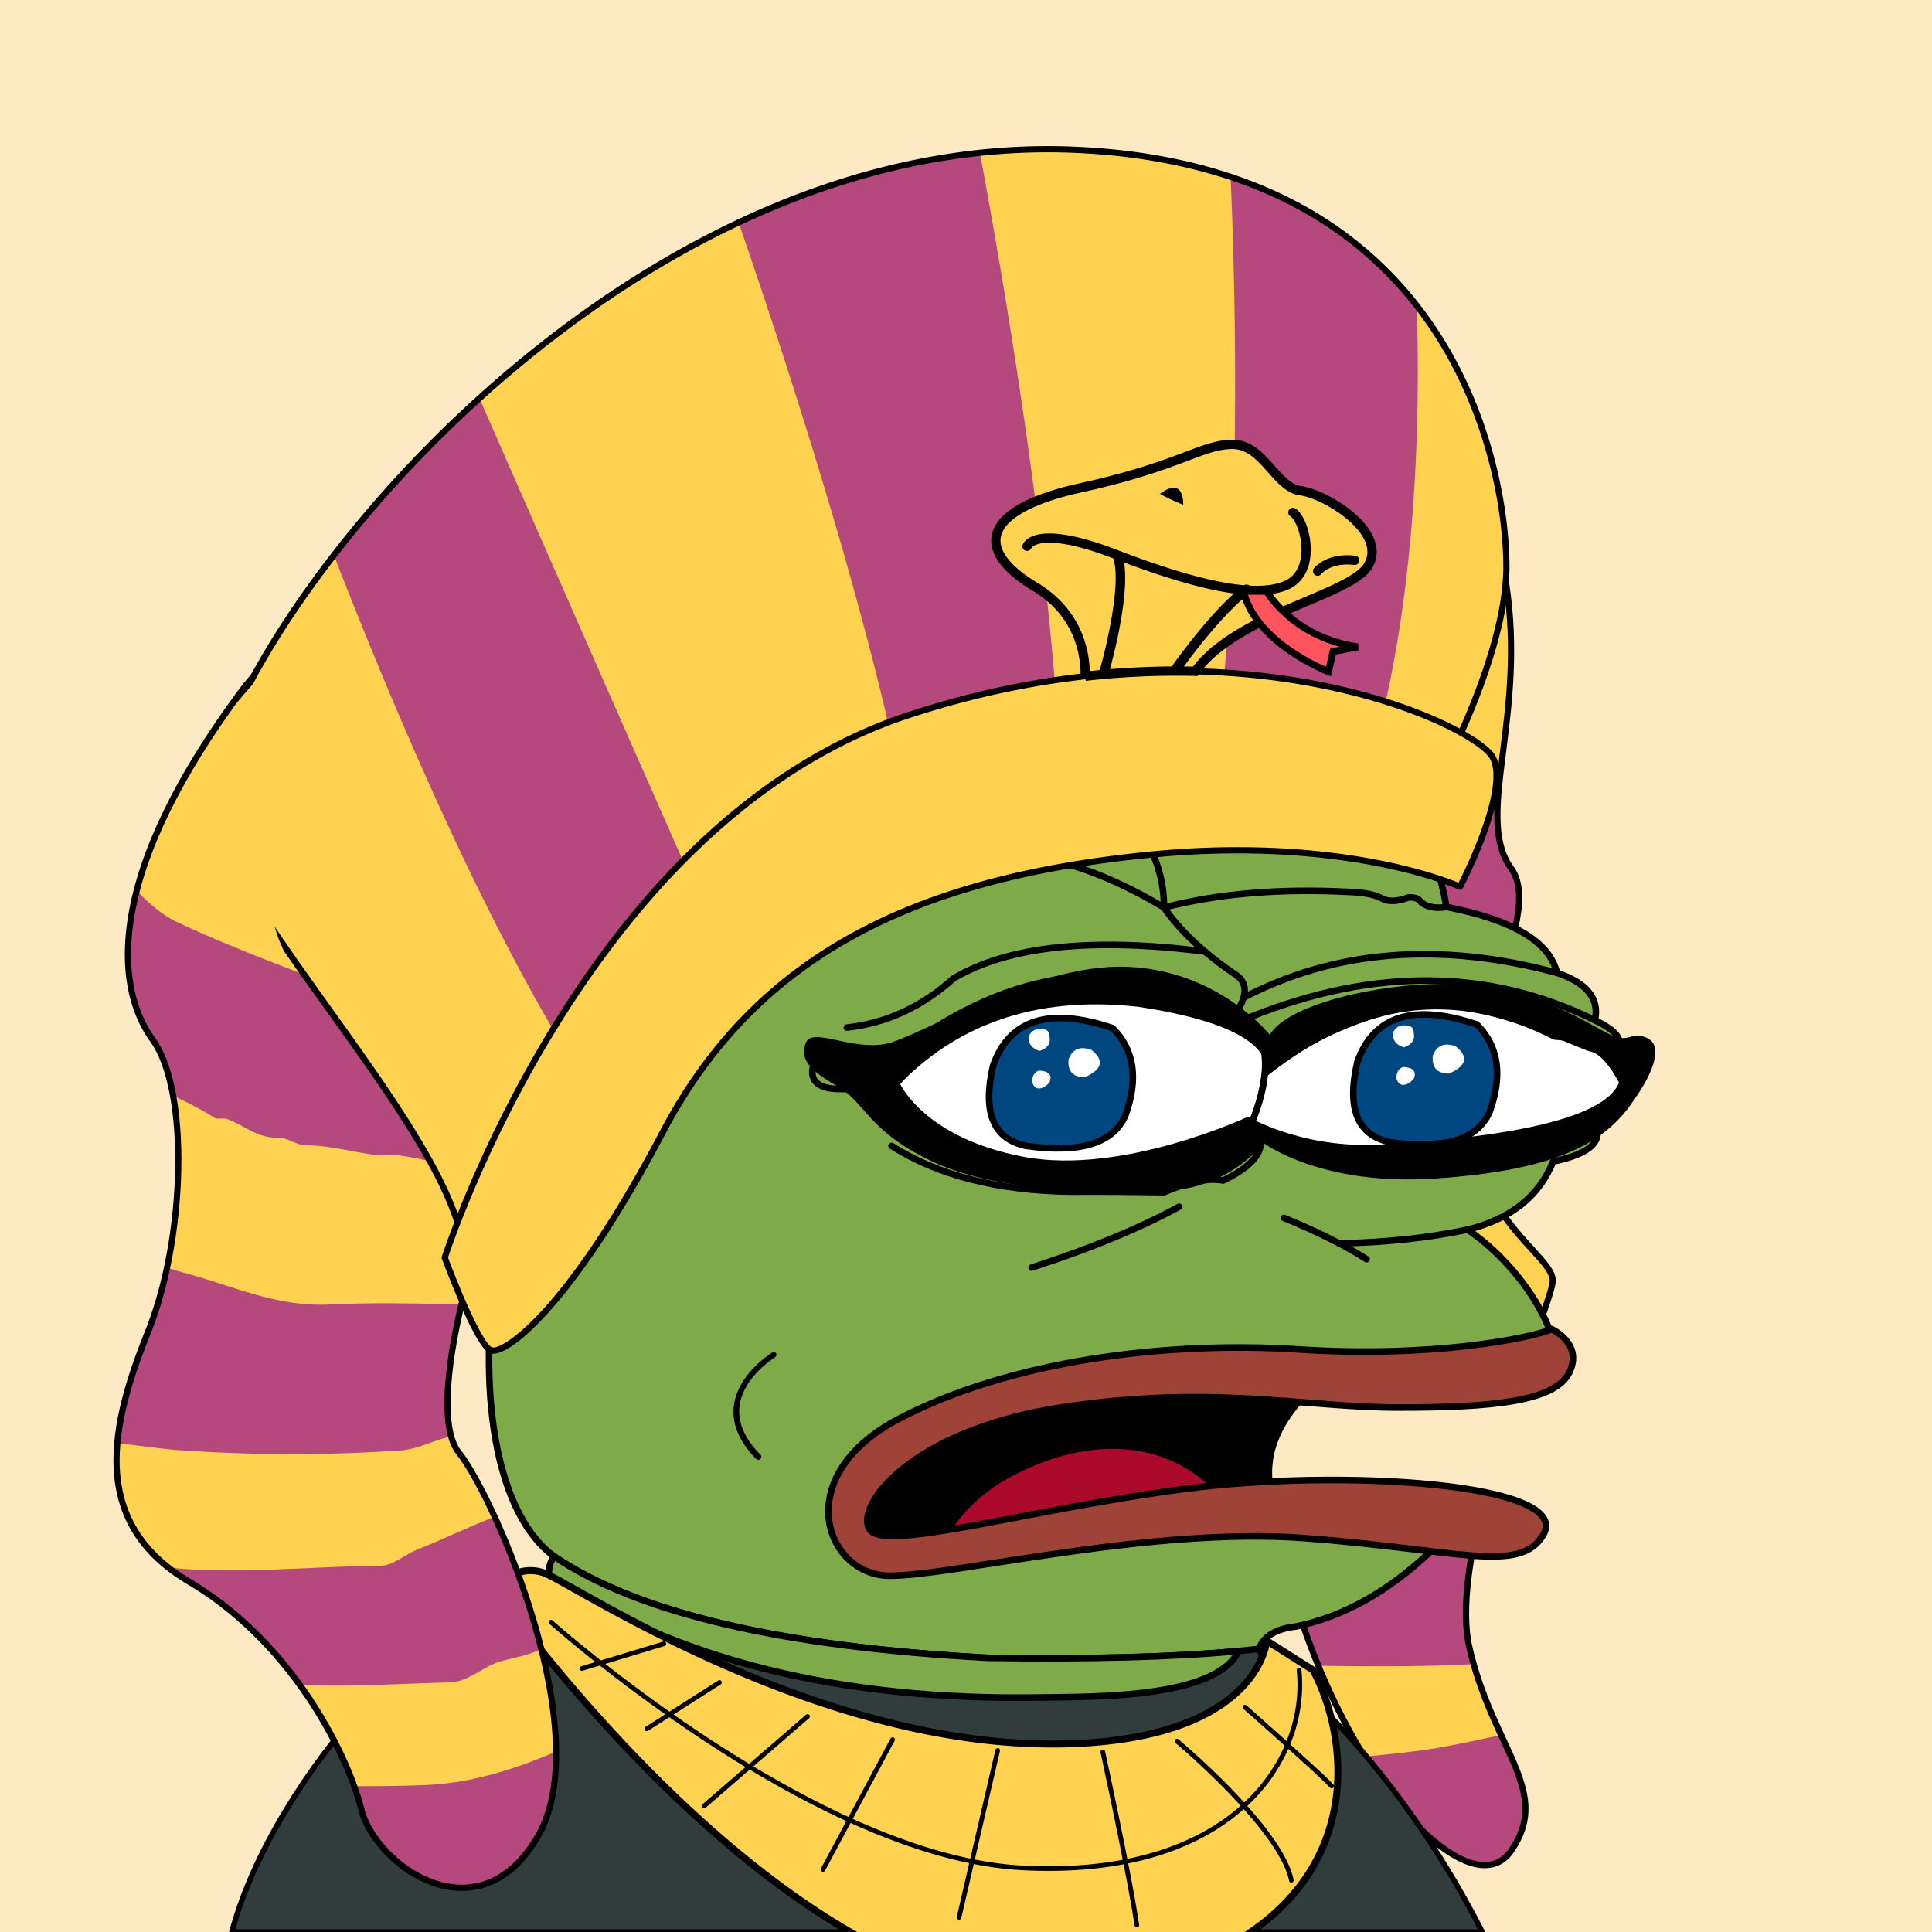 <svg xmlns="http://www.w3.org/2000/svg" xmlns:xlink="http://www.w3.org/1999/xlink" viewBox="0 0 2500 2500"><g><path style="fill-rule:evenodd;clip-rule:evenodd;fill:#fde9c3;" d="M0 0h25e2v25e2H0z"/><path d="M1949.22 757.52c25.87 172.45-42 299.94 6 365.93s-84 240-54 353.93 108 150 108 180-138 341.93-108 473.91 108 186 54 263.95-228-102-293.94-377.92-24-743.85 30-917.82S1913.23 517.56 1949.22 757.52z" style="fill:#ffd251;isolation: isolate"/><path d="M1765.54 2273.07c72.69 117.11 155.39 171.65 189.68 122.12 35.19-50.83 14.31-91.48-12.81-150.17-27.77 6.22-54.78 11.9-83.41 17C1827.26 2267.34 1796.22 2270.09 1765.54 2273.07z" style="fill:#b5487d;isolation: isolate"/><path d="M1715 1984.06c-20.71-1-41.42-3.38-62.12-5.93q3.87 20.13 8.4 39.14a933.4 933.4.0 0 0 44.64 138.33c63 .63 126.05 1.26 189.08-1.54 4-.22 7.88-.62 11.77-1.16-2-7-3.84-14.18-5.53-21.65-8.38-36.88-3.64-87.82 7.53-142.72C1844.18 1988.86 1779.59 1988.22 1715 1984.06z" style="fill:#b5487d;isolation: isolate"/><path d="M1955.22 1123.44c-17.67-24.3-19.63-56.94-16.35-97.08q-9.91.0-19.87-.3-100.62-4.75-201.23-4.94c-10.42 28.8-19.43 55.57-26.5 78.33-9 29.08-17.71 66.38-25.62 109.61 46.39 3 93.17 2.6 139.34 7q74.88 6.35 149.77 7C1966.94 1181.63 1971.73 1146.15 1955.22 1123.44z" style="fill:#b5487d;isolation: isolate"/><path d="M1789.73 836.63c-44.46 93.12-82.88 199.14-102.28 261.64-28.34 91.33-51.4 252.89-60.16 421.64-10.25 197.3.44 374.26 30.1 498.29 24.36 101.87 66.1 200.17 117.53 276.79 46.17 68.79 96.81 114.18 135.45 121.43 20.28 3.8 36.92-2.75 48.14-19 35.3-51 16.41-91.78-9.73-148.22-15.3-33-32.63-70.44-43.64-118.89-21.61-95.1 46.81-289.83 83.56-394.44 16.11-45.85 24.51-70.16 24.51-78.58.0-12.89-11.61-25.6-27.68-43.18-24.7-27-62-67.87-80.43-137.8-14.63-55.58 10.88-128 33.38-191.85 23.3-66.13 45.3-128.59 20-163.41-24.07-33.09-17.67-83.81-9.58-148 7.47-59.25 16.77-133 4.3-216.15-7.54-50.27-21.17-75.47-41.66-77C1881.45 677.6 1840.48 730.34 1789.73 836.63zm122.11 1571.93c-36.58-6.86-85.29-51-130.28-118-50.91-75.85-92.25-173.23-116.39-274.19-29.49-123.3-40.1-299.46-29.89-496 8.6-165.59 32.08-330.32 59.81-419.69 19.32-62.24 57.58-167.83 101.86-260.56 47.79-100.11 88.26-154.16 114-152.21 15.77 1.2 27.65 25.49 34.36 70.24 12.31 82.06 3.09 155.2-4.32 214-8.32 66-14.89 118.06 11 153.72 22.85 31.42 1.53 92-21.05 156-22.88 65-48.82 138.59-33.57 196.54 18.9 71.84 57 113.56 82.26 141.16 14.85 16.25 25.59 28 25.59 37.78.0 7.44-10.62 37.66-24.06 75.92-19.21 54.67-45.51 129.53-64.45 203.27-22.78 88.73-29.12 152.71-19.37 195.6 11.2 49.27 28.72 87.1 44.19 120.48 26 56 43.11 93.07 10.41 140.3C1942.51 2406.51 1929 2411.78 1911.84 2408.56z"/><path style="fill-rule:evenodd;clip-rule:evenodd;fill:#313d3d;stroke:#000;stroke-linecap:round;stroke-linejoin:round;stroke-width:7px" d="M1634.754 2148.807c1.927 5.057.0.0-5.78-15.17l-26.192 2.763.003.001c-29.47 61.966-189.929 58.995-254.948 60.108-259.599 4.447-472.17-48.054-637.709-157.502C580.824 2055.622 354.002 2296.891 3e2 25e2h1618C1826.858 2320.131 1699.317 2185.588 1634.754 2148.807z"/><path style="fill-rule:evenodd;clip-rule:evenodd;fill:#7faa49;stroke:#000000;stroke-width:8.504;stroke-linecap:round;stroke-linejoin:round;stroke-miterlimit:2.613;" d="M867.603 1293.527c135.408-338.495 331.41-420.844 588.004-247.048 241.577-117.709 380.271-75.33 416.082 127.137 85.736 16.593 133.412 45.005 143.028 85.238 38.849 13.16 55.222 33.628 49.121 61.401 34.595 16.186 41.096 32.078 19.504 47.676 27.655 37.786 20.431 64.754-21.671 80.905 15.662 25.919-1.675 43.978-52.01 54.177-17.8 44.837-54.641 74.213-110.522 88.128 78.07 53.384 133.361 153.359 109.076 195.761-96.726 186.205-207.247 292.151-331.565 317.84-25.241 2.762-41.134 12.394-47.676 28.895-84.606 9.871-201.87 13.723-351.791 11.557-265.722-14.316-452.573-58.139-560.555-131.47C551.93 1890.923 644.393 1306.53 867.603 1293.527z"/><path style="fill-rule:evenodd;clip-rule:evenodd;fill:#7faa49;stroke:#000000;stroke-width:8.504;stroke-linecap:round;stroke-linejoin:round;stroke-miterlimit:2.613;" d="M1602.782 2136.4l.003.001c-29.47 61.966-189.929 58.995-254.948 60.108-259.599 4.447-472.17-48.054-637.709-157.502-.339-9.494 1.828-17.921 6.501-25.282 107.982 73.33 294.833 117.153 560.555 131.47C1412.208 2147.146 1520.737 2144.214 1602.782 2136.4z"/><path style="fill-rule:evenodd;clip-rule:evenodd;fill:none;stroke:#000000;stroke-width:8.504;stroke-linecap:round;stroke-linejoin:round;stroke-miterlimit:2.613;" d="M867.603 1293.527c-6.666 40.876-12.204 79.643-16.615 116.301"/><path style="fill-rule:evenodd;clip-rule:evenodd;fill:none;stroke:#000000;stroke-width:8.504;stroke-linecap:round;stroke-linejoin:round;stroke-miterlimit:2.613;" d="M1525.676 1561.525c-51.268 27.946-114.836 54.192-190.704 78.737"/><path style="fill-rule:evenodd;clip-rule:evenodd;fill:none;stroke:#000000;stroke-width:8.504;stroke-linecap:round;stroke-linejoin:round;stroke-miterlimit:2.613;" d="M1661.48 1575.972c43.172 17.706 78.809 35.524 106.91 53.455"/><path style="fill-rule:evenodd;clip-rule:evenodd;fill:none;stroke:#000000;stroke-width:8.504;stroke-linecap:round;stroke-linejoin:round;stroke-miterlimit:2.613;" d="M1899.139 1591.141c-51.724 10.804-107.176 16.714-166.355 17.731"/><path style="fill-rule:evenodd;clip-rule:evenodd;fill:none;stroke:#000000;stroke-width:8.504;stroke-linecap:round;stroke-linejoin:round;stroke-miterlimit:2.613;" d="M1153.659 1482.787c60.118 38.148 137.411 57.893 231.879 59.234 39.01-.234 79.221.007 120.635.722 32.19-13.808 57.713-18.865 76.571-15.17 48.169-23.217 60.691-48.499 37.562-75.848"/><path style="fill-rule:evenodd;clip-rule:evenodd;fill:none;stroke:#000000;stroke-width:8.504;stroke-linecap:round;stroke-linejoin:round;stroke-miterlimit:2.613;" d="M1455.607 1046.479c34.191 41.927 51.047 84.546 50.566 127.858-162.616-97.202-306.126-95.756-430.529 4.334"/><path style="fill-rule:evenodd;clip-rule:evenodd;fill:none;stroke:#000000;stroke-width:8.504;stroke-linecap:round;stroke-linejoin:round;stroke-miterlimit:2.613;" d="M1871.688 1173.615c-13.481 2.256-24.317.329-32.506-5.78-3.124-4.977-8.661-7.145-16.614-6.501-15.036 5.566-26.834 5.807-35.396.723-9.792-4.853-23.998-7.501-42.619-7.946-88.686-4.572-168.146 2.17-238.38 20.226 20.481 29.685 50.58 58.098 90.295 85.239 17.034 9.995 18.72 25.887 5.057 47.676-140.781-70.757-280.197-57.274-418.249 40.452-23.248 12.323-56.235 17.861-98.964 16.615-20.681-3.351-31.758 4.112-33.229 22.393-.159 13.995 10.436 21.459 31.784 22.394 26.147.214 47.337 2.38 63.568 6.501"/><path style="fill-rule:evenodd;clip-rule:evenodd;fill:none;stroke:#000000;stroke-width:8.504;stroke-linecap:round;stroke-linejoin:round;stroke-miterlimit:2.613;" d="M1559.124 1231.308c-146.388-18.638-254.816-7.048-325.282 34.77-40.94 36.795-86.93 57.984-137.972 63.568"/><path style="fill-rule:evenodd;clip-rule:evenodd;fill:none;stroke:#000000;stroke-width:8.504;stroke-linecap:round;stroke-linejoin:round;stroke-miterlimit:2.613;" d="M1609.225 1290.928c119.034-61.942 254.197-72.633 405.492-32.075"/><path style="fill-rule:evenodd;clip-rule:evenodd;fill:none;stroke:#000000;stroke-width:8.504;stroke-linecap:round;stroke-linejoin:round;stroke-miterlimit:2.613;" d="M1618.139 1315.921c160.721-64.233 309.287-62.788 445.699 4.334"/><path style="fill-rule:evenodd;clip-rule:evenodd;fill:#FFFFFF;stroke:#000000;stroke-width:8.504;stroke-linecap:round;stroke-linejoin:round;stroke-miterlimit:2.613;" d="M1620.306 1451.725c-183.453 85.64-341.41 73.601-473.87-36.118 81.906-93.234 190.983-132.241 327.231-117.023 89.674 13.565 143.851 34.754 162.532 63.568C1639.566 1387.294 1634.269 1417.151 1620.306 1451.725z"/><path style="fill-rule:evenodd;clip-rule:evenodd;fill:#FFFFFF;stroke:#000000;stroke-width:8.504;stroke-linecap:round;stroke-linejoin:round;stroke-miterlimit:2.613;" d="M1630.669 1470.517c-6.027-5.755-11.21-11.219-15.568-16.401 1.734-.795 3.466-1.58 5.204-2.392 9.248-22.898 14.693-43.727 16.338-62.487h.002c122.337-97.366 247.398-113.377 375.182-48.035 35.336 2.547 59.174 11.457 71.514 26.728 27.951 36.626 20.728 63.594-21.671 80.905C1921.202 1499.447 1777.535 1506.674 1630.669 1470.517z"/><path style="fill-rule:evenodd;clip-rule:evenodd;fill:#004781;stroke:#000000;stroke-width:8.504;stroke-miterlimit:10;" d="M1456.328 1443.056c16.978-47.016 11.439-84.579-16.614-112.689-81.824-27.566-133.352-11.433-154.586 48.399-14.148 60.477.06 95.151 42.62 104.02C1397.808 1492.729 1440.667 1479.486 1456.328 1443.056z"/><path style="fill-rule:evenodd;clip-rule:evenodd;fill:#FFFFFF;" d="M1358.088 1341.926c.079-4.984-1.606-8.115-5.057-9.391-10.363-2.927-17.587-.278-21.671 7.947-1.294 9.487 3.281 15.989 13.725 19.504C1355.514 1356.377 1359.848 1350.357 1358.088 1341.926z"/><path style="fill-rule:evenodd;clip-rule:evenodd;fill:#FFFFFF;" d="M1348.697 1407.661c3.692-1.507 6.822-3.914 9.391-7.224 3.804-9.394-.771-14.451-13.725-15.17-6.118 2.252-9.007 7.309-8.668 15.17C1337.875 1407.539 1342.209 1409.947 1348.697 1407.661z"/><path style="fill-rule:evenodd;clip-rule:evenodd;fill:#FFFFFF;" d="M1403.597 1393.936c22.864-10.049 25.753-21.848 8.668-35.396-14.656-5.277-24.529-1.183-29.618 12.281C1381.388 1386.17 1388.371 1393.875 1403.597 1393.936z"/><path style="fill-rule:evenodd;clip-rule:evenodd;fill:#004781;stroke:#000000;stroke-width:8.504;stroke-miterlimit:10;" d="M1927.663 1438.375c16.977-47.016 11.44-84.579-16.614-112.689-81.824-27.566-133.352-11.433-154.586 48.399-14.147 60.477.06 95.151 42.62 104.02C1869.142 1488.047 1912.002 1474.804 1927.663 1438.375z"/><path style="fill-rule:evenodd;clip-rule:evenodd;fill:#FFFFFF;" d="M1829.422 1337.244c.079-4.984-1.605-8.115-5.057-9.391-10.363-2.927-17.587-.278-21.671 7.947-1.295 9.487 3.281 15.989 13.725 19.504C1826.848 1351.695 1831.182 1345.675 1829.422 1337.244z"/><path style="fill-rule:evenodd;clip-rule:evenodd;fill:#FFFFFF;" d="M1820.031 1402.98c3.692-1.507 6.822-3.914 9.391-7.224 3.805-9.394-.771-14.451-13.725-15.17-6.118 2.252-9.007 7.309-8.668 15.17C1809.21 1402.858 1813.544 1405.265 1820.031 1402.98z"/><path style="fill-rule:evenodd;clip-rule:evenodd;fill:#FFFFFF;" d="M1874.931 1389.255c22.864-10.049 25.753-21.848 8.668-35.396-14.656-5.277-24.529-1.183-29.617 12.281C1852.723 1381.489 1859.706 1389.194 1874.931 1389.255z"/><g><path d="M1699 2161.06l-60-38s-8 116-228 132c-331.87 24.14-672-208-708-220s-64 20-64 20S846.81 2353.4 1100.11 25e2h518.54C1765 2399.52 1741 2239.14 1699 2161.06z" style="fill:#ffd251;isolation: isolate"/><path d="M890.19 2334.37c-133.36-124.72-229.91-257.24-245.33-278.84 7.24-6.88 29.79-25.19 56.72-16.21 5.53 1.84 20.15 10 40.4 21.39 106.89 59.92 390.82 219.09 669.35 198.83 50.66-3.68 94.34-13 129.83-27.71 28.62-11.85 52-27.22 69.6-45.68 21.87-23 29.15-44.82 31.55-55.68l53.25 33.73c17.32 32.57 31.14 78.51 31.14 128.15.0 35-6.87 71.81-24.22 107-19.45 39.49-50.35 73.31-91.9 100.6h15.9c37.42-26.8 65.66-59.24 84.08-96.62 43.73-88.8 23.24-187.19-7.6-244.46a4.5 4.5.0 0 0-1.55-1.67l-60-38a4.51 4.51.0 0 0-6.9 3.48c0 .28-2.42 28.26-30.8 57.78-26.43 27.48-81.37 61.94-193 70.06-275.84 20.06-558.06-138.15-664.3-197.7-21.45-12-35.61-20-42-22.08-38.4-12.8-67.59 19.91-68.81 21.31a4.5 4.5.0 0 0-.31 5.54c1 1.45 103 147 248.62 283.21 70.79 66.21 140.32 119.58 207.29 159.16h18C1038.72 2460.11 965.2 2404.52 890.19 2334.37z"/></g><g><path d="M311.55 895.49c-178.17 240.77-162 383.92-114 449.91s42 257.95-6 377.92-78 246 54 323.94 204 222 222 293.94 150 168 228 36-54-437.91-102-497.9 36-341.93 78-377.92S533.51 595.55 311.55 895.49z" style="fill:#ffd251;isolation: isolate"/><path d="M516 1877.06c22.91-.88 45.05-13.41 67.78-18.42-10.43-38.09-2.27-105 13.42-170.93-57-.81-113.86-2.51-171.21.36-66 3-120-22-180-39-10.12-2.62-20.1-5.53-29.89-8.87-6.26 29.66-14.47 58-24.54 83.14-19.32 48.3-35.72 97.57-39.81 144.3 29.67 2.67 58.68 8 88.24 9.44A2118.25 2118.25.0 0 0 516 1877.06z" style="fill:#b5487d;isolation: isolate"/><path d="M458.29 2311.3c3.91 10.9 7 21 9.23 29.9 18 72 150 168 228 36 17.54-29.69 24.46-68.18 24.1-110.7-55.68 23.92-113.09 41.81-173.57 43.56C516.76 2311.14 487.53 2311.34 458.29 2311.3z" style="fill:#b5487d;isolation: isolate"/><path d="M581 2177.06c24 0 43-20 66-27 17.75-5.33 36.29-7.51 53.52-16.32-15.57-62.28-38.51-123.3-60.4-171-34 13.1-66.31 29-100.12 42.35-17 7-32 21-48 21-90.62.71-183.75 11.44-274.07 2.38a249.94 249.94.0 0 0 27.63 18.82c59.39 35.09 106.62 83.55 142.26 132.8C452.49 2183.23 517 2178.53 581 2177.06z" style="fill:#b5487d;isolation: isolate"/><path d="M671.48 1501.37c11.87-10.18 6-87-13.56-185.29-37.25-.94-74.54-2.15-111.92-3-22-1-45-9-65-18-85-34-169-63-252-102-20.26-9.57-36.4-24.51-52.16-40.39-23.75 92-6.71 155 20.74 192.73 12.31 16.92 21.05 42.14 26.46 72.29 17.63 8.73 35.62 17.12 53 28.37 4 3 11 0 17 2 22 8 39 25 66 24 12 0 24 10 36 10 33 0 64 10 96 13 8 0 16-1 24 0 24 3 47 10 71 11q39.18 1.09 78.35 1.9A46.84 46.84.0 0 1 671.48 1501.37z" style="fill:#b5487d;isolation: isolate"/><path d="M308.33 893.11C227.78 1002 179.83 1100.28 165.81 1185.34c-13.68 83 8 134.14 28.53 162.42 45.75 62.9 42.48 251.7-6.48 374.09-22 54.91-44 119.17-40.77 179.41 3.43 64.24 35 113.13 96.44 149.45 57.56 34 110.27 85.19 152.43 148 31.74 47.29 57 100.92 67.68 143.46 10.81 43.26 61 95.19 118.49 103.55 32.56 4.73 79.25-3 116.79-66.49 79.48-134.51-54.77-443-102.3-502.43-20-25-17.75-97.71 6-194.51 20.33-82.83 51.72-161 71.45-177.88 9.23-7.91 10-42 2.39-101.42-7.45-57.9-21.69-127.9-40.11-197.1-17.94-67.43-48.05-164.64-89.63-244.83-40.81-78.72-83.27-122.78-126.22-131C382.41 822.81 344.67 844 308.33 893.11zM583.28 2437.8c-24.78-3.6-50.4-16.55-72.14-36.46-20.16-18.47-34.65-40.74-39.74-61.11-10.85-43.39-36.57-98-68.8-146-42.82-63.8-96.42-115.82-155-150.43-59-34.86-89.25-81.63-92.52-143-3.15-59 19.84-125.08 40.21-176 23.37-58.43 37.69-135.2 39.28-210.61 1.62-77-10.68-139.42-33.76-171.15-19.67-27-40.34-76.14-27.11-156.41 13.81-83.79 61.28-180.94 141.07-288.77 34.35-46.41 69.42-66.58 104.26-59.93 40.41 7.71 81 50.37 120.62 126.8 41.24 79.55 71.16 176.17 89 243.21 18.06 67.87 32.6 139.33 39.9 196.06 8.09 62.89 5.24 90.12.33 94.32-21.18 18.15-53 96.42-74 182-11.69 47.63-35.53 162.61-4.49 201.41 25.18 31.48 69.63 124.76 97.51 220.57 16.15 55.49 25.34 105.95 27.31 150 2.31 51.58-5.48 92.91-23.16 122.82C656.74 2434.87 613.42 2442.18 583.28 2437.8z"/></g><g><path d="M1385.34 193.63C743.86 170.16 221.57 913.49 275.56 1063.46s305.94 407.92 323.94 551.89 210-491.9 653.87-563.89 581.88 6 581.88 6 114-192 114-323.94S1877.24 211.63 1385.34 193.63z" style="fill:#ffd251;isolation: isolate"/><g><path d="M955.77 287.88c63.65 184.69 178 534.48 221.31 782a515.28 515.28.0 0 1 76.28-18.46q64-10.39 119.74-16.81c-6.17-278.08-74.55-672.83-105.12-836.91C1158.57 209.3 1053.69 241.78 955.77 287.88z" style="fill:#b5487d;isolation: isolate"/><path d="M432.05 718.45c72.68 187.32 201.53 495.09 334.54 696.11 45-63.9 99.75-132.71 164.88-193.45C844 1025 683.84 660.12 620.4 515.48A1590.26 1590.26.0 0 0 432.05 718.45z" style="fill:#b5487d;isolation: isolate"/><path d="M1833.27 395.58c-53.55-68.64-130.66-130-240.9-166.73 6.23 139.87 16.51 499.09-24.24 792.24 85.33-1.17 146.73 5.42 189 13.31C1835.83 813.68 1837.75 530 1833.27 395.58z" style="fill:#b5487d;isolation: isolate"/></g><path d="M1934.16 595c-17-65.12-43.59-124.48-79.12-176.43A488.55 488.55.0 0 0 1682.87 263.5c-82.7-44.82-182.76-69.68-297.39-73.87-99.87-3.65-202.2 11.19-304.14 44.13-91.52 29.57-183.27 73.83-272.69 131.55C657 463.21 513.62 599 405 747.81c-41.4 56.67-75.29 112.13-99.19 162.13 7.27-8.17 14.14-16.71 21.56-24.86 22-41.34 50.37-86.4 84.09-132.55C519.51 604.54 662.13 469.41 813 372c88.83-57.34 179.95-101.3 270.81-130.66 101.05-32.65 202.46-47.36 301.39-43.74 113.38 4.15 212.26 28.68 293.87 72.91a480.63 480.63.0 0 1 169.38 152.55c71.36 104.34 96.78 228.77 96.78 310.43.0 120.13-96.84 293.1-111.55 318.67-10.86-5.12-47.46-20-122.44-28.7-82.35-9.61-228.75-13.24-458.51 24-68.51 11.11-135.85 36.58-200.16 75.7-54.8 33.34-108.9 77.54-160.8 131.37-94.51 98-165.6 211-212.64 285.83-18 28.54-33.46 53.19-45.57 69.59-15.3 20.71-21.41 22.95-23.69 22.44-1-.23-4.48-2.16-6.41-17.59-10.17-81.35-93.64-198-174.35-310.77-25.83-36.1-51.09-71.4-73.63-105l1.53 4.94c2.43 9.12 6.34 17.86 10.38 26.69 17.54 25.34 36.23 51.45 55.22 78 80.14 112 163 227.77 172.92 307.1 1.19 9.54 3.8 22.45 12.61 24.4 14.86 3.3 34.58-26.92 77.77-95.58 46.87-74.5 117.69-187.1 211.62-284.53 51.42-53.34 105-97.11 159.2-130.09 63.42-38.58 129.79-63.69 197.28-74.64 228.17-37 373.54-33.52 455.3-24.09 88.57 10.22 123.63 29.43 124 29.62a4 4 0 0 0 5.4-1.44 1189.42 1189.42.0 0 0 57.21-112.9c26.15-59.19 57.33-144.2 57.33-213.08C1953.22 709.11 1950.75 658.66 1934.16 595z"/></g><g><path d="M1493.31 1105.45c-310.53 29.57-515.9 132-635.87 359.93s-204 287.94-222 281.94-60-120-60-120 180-563.89 599.88-701.86 731.85 12 755.85 54-42 168-42 168S1745.26 1081.45 1493.31 1105.45z" style="fill:#ffd251;isolation: isolate"/><path d="M1174.13 921.68c-96.35 31.66-188 88.44-272.39 168.78-67.42 64.17-130.39 143.44-187.17 235.6-96.62 156.82-142.43 298.66-142.88 300.07a4 4 0 0 0 .06 2.6c.11.29 10.68 28.94 23.33 58 26.21 60.12 35.61 63.25 39.14 64.43 13.46 4.49 43-16.34 77-54.37 32.11-35.89 84.17-104.84 149.78-229.51 58.87-111.85 139-194.51 244.87-252.71 100.94-55.48 227.81-89.85 387.85-105.1 129.49-12.33 229.69-.35 290.94 11.87 66.37 13.24 102.58 29.61 102.94 29.78a4 4 0 0 0 5.21-1.78c2.74-5.22 66.72-128.41 41.92-171.81-7.11-12.45-34.32-30.54-71-47.21-31.9-14.5-85.76-34.81-161.19-49.22C1585.75 858.76 1399.29 847.7 1174.13 921.68zM721.47 1330.09c56.41-91.54 118.94-170.24 185.86-233.91 83.51-79.47 174.11-135.62 269.3-166.9 223.54-73.45 408.55-62.49 524.4-40.36 136.22 26 216.06 73.87 226.73 92.54 3.17 5.55 4.74 13.13 4.74 22.61.0 18-5.71 42.94-17 73.68a652.09 652.09.0 0 1-28.13 64.53c-10.51-4.39-44.59-17.51-100.84-28.76-61.84-12.37-163-24.5-293.6-12.06-161.15 15.35-289 50-390.94 106-107.32 59-188.47 142.72-248.09 256-65.23 123.95-116.85 192.35-148.66 227.9-37.63 42.05-62 54.28-68.49 52.11-10-3.35-36.76-61.5-57-116.26C584.39 1613.17 630 1478.44 721.47 1330.09z"/></g><g style="isolation: isolate"><path d="M1546.68 868.67c54.89-75.14 203-98.46 224.32-137.61 24-44-56-92-88-96s-48-60-88-60-68 28-196 56-140 80-60 128c58.39 35 65.64 89.25 65.29 116A1042.76 1042.76.0 0 1 1546.68 868.67z" style="fill:#ffd251;stroke:#000;stroke-width: 12px"/></g><path d="M1667.91 659.88a6 6 0 0 0 1.91 8.27c6.71 4.2 15.6 26.16 14.12 47.91-.83 12.19-5.21 28.25-21.41 35.53-35.06 15.78-106.16 2.65-217.38-40.13-66.74-25.67-97.09-23.35-110.79-16.88-8.5 4-10.7 9.52-11.05 10.58a5.9 5.9.0 0 0 3.72 7.43 6.11 6.11.0 0 0 7.67-3.64l-.12.33c0-.05 2.72-5.31 16.4-6.7s40.25 1 89.88 20.07c116 44.6 188 57.27 226.62 39.87 16.86-7.59 27-23.81 28.45-45.66 1.62-23.79-7.6-51.31-19.74-58.9A6 6 0 0 0 1667.91 659.88z"/><path d="M1700.26 735.37a6 6 0 0 0 9.44 7.41c.51-.63 12.75-15.28 42.6-11.77a6 6 0 1 0 1.4-11.92C1716.77 714.75 1700.92 734.53 1700.26 735.37z"/><path d="M1445.32 716.1a6.19 6.19.0 0 0-4.28 7.64c11.38 40.42-17.7 142.58-18 143.61a6.19 6.19.0 0 0 11.9 3.42c1.25-4.33 30.35-106.59 18-150.39A6.19 6.19.0 0 0 1445.32 716.1z"/><path d="M1609.17 757.67c-41.31 31.29-91.48 102.63-93.6 105.66a6.69 6.69.0 0 0 1.38 9.11 6.12 6.12.0 0 0 8.76-1.43c.51-.72 51.13-72.71 90.84-102.79a6.69 6.69.0 0 0 1.38-9.11A6.12 6.12.0 0 0 1609.17 757.67z"/><path d="M1501 639.06a234.27 234.27.0 0 0 30 14s2-38-30-14z" style="isolation: isolate"/><path d="M1639 765.06s34 60 118 72l-32 6-6 26s-94-36-110-104h30z" style="fill:#ff535d;stroke:#000;stroke-width: 9px"/><g><path d="M710.76 2097.06a3 3 0 0 0 .24 4.24c.85.76 86.53 77 204.11 154 69.09 45.23 135.53 81.87 197.48 108.9 77.57 33.84 148.32 52.63 210.26 55.84 69.71 3.61 131.91-3.63 184.86-21.54 47.24-16 86.44-40.1 116.5-71.7 44-46.26 65.81-106.78 59.78-166.06a3 3 0 0 0-6 .61c5.85 57.53-15.35 116.33-58.16 161.32-29.39 30.88-67.77 54.48-114.08 70.15-52.23 17.67-113.67 24.81-182.62 21.24-61.21-3.17-131.24-21.79-208.13-55.33-61.63-26.88-127.76-63.35-196.56-108.39C801.25 2173.6 715.85 2097.58 715 2096.82A3 3 0 0 0 710.76 2097.06z"/><path d="M1426.36 2264.12a3 3 0 0 0-2.29 3.57c.34 1.56 34.09 156.68 44 223.8a3 3 0 0 0 5.94-.87c-9.9-67.32-43.7-222.64-44-224.2A3 3 0 0 0 1426.36 2264.12z"/><path d="M1520.7 2251.13a3 3 0 0 0 .38 4.23c1.33 1.11 133.36 112.11 147 178.3a3 3 0 0 0 5.88-1.21c-14-68.24-143.51-177.1-149-181.7A3 3 0 0 0 1520.7 2251.13z"/><path d="M1608.75 2207.07a3 3 0 0 0 .26 4.23c1 .9 101.94 90 111.68 101.67a3 3 0 1 0 4.61-3.84c-10-12-108.15-98.65-112.32-102.33A3 3 0 0 0 1608.75 2207.07z"/><path d="M1288.08 2264.38l-50 216a3 3 0 0 0 5.85 1.35l50-216A3 3 0 0 0 1288.08 2264.38z"/><path d="M1152.36 2249.64l-90 168a3 3 0 0 0 5.29 2.83l90-168A3 3 0 0 0 1152.36 2249.64z"/><path d="M1043 2218.79l-134 116a3 3 0 0 0 3.93 4.54l134-116A3 3 0 0 0 1043 2218.79z"/><path d="M929.39 2174.53l-94 60a3 3 0 1 0 3.23 5.06l94-60A3 3 0 1 0 929.39 2174.53z"/><path d="M858.13 2124.18l-106 32a3 3 0 1 0 1.73 5.74l106-32A3 3 0 1 0 858.13 2124.18z"/></g><g style="isolation: isolate"><path d="M2131 1343c-18-8-18 2-36 0s-86-58-184-68-242 20-268 64c0 0-66-84-186-88s-268 92-312 1e2-94-22-102-2 1.73 34.32 39.87 56.16S1123 1465 1211 1505s264 46 328 32 96-58 96-58 74 56 222 46 214-42 252-94 40-80 22-88zm-344 138c-102 6-172-36-172-36s-162 76-290 52-160-94-160-94 54-74 158-96 222-2 268 20 50 60 50 60c48-34 134-82 218-82s182 52 2e2 56 36 40 36 40c-24 58-206 74-308 80z"/></g><g><path d="M999.256 1750.22c-1.717 1.05-41.956 25.902-49.083 65.236-4.457 24.621 5.156 49.077 28.583 72.707 1.356 1.381 3.7 1.277 5.219-.241 1.516-1.518 1.632-3.868.26-5.25-21.777-21.972-30.799-44.358-26.791-66.543 6.43-35.67 44.786-59.422 45.175-59.653 1.821-1.116 2.535-3.405 1.602-5.122C1003.292 1749.627 1001.072 1749.12 999.256 1750.22z"/></g><path d="M1709.445 1791.939c-72.946 3.328-192.81-11.155-285.601 4.876-97.667 16.871-172.801 33.75-227.28 65.657-54.478 31.907-97.7 118.291-73.294 142.718 24.406 24.427 319.293-26.192 503.355-50.546 10.218-1.351 20.392-2.519 30.517-3.561-1.479-2.499-2.892-5.052-4.218-7.705C1631.831 1883.544 1663.482 1830.325 1709.445 1791.939z"/><path style="fill:#AC0A2B;stroke:#000000;stroke-width:8.504;" d="M1562.783 1915.177c-78.86-67.639-185.919-50.77-270.451-.088-31.931 19.941-66.668 54.028-80.239 94.235 100.932-7.984 266.474-34.479 391.658-51.6C1593.5 1941.472 1579.716 1927.277 1562.783 1915.177z"/><path style="fill:#fde9c3;" d="M2026.734 1768.839c0 0-234.774 16.827-306.147 22.438-3.566.279-7.307.487-11.142.662-45.963 38.386-77.613 91.605-56.52 151.44 1.325 2.652 2.738 5.206 4.218 7.705 172.191-17.722 326.331 7.43 326.331 7.43C2077.407 1881.539 2026.734 1768.839 2026.734 1768.839z"/><path style="fill:#9F4238;stroke:#000000;stroke-width:8.504;" d="M2007.965 1720c-26.294 11.26-154.023 37.509-326.804 26.184s-375.634 14.899-518.395 89.981-93.975 202.808-11.335 202.835c82.64.027 338.085-63.745 537.166-48.653 199.081 15.092 277.396 46.398 308.012-3.658 41.345-67.599-259.155-86.483-462.002-60.253s-390.677 82.518-409.45 52.458c-18.772-30.06 52.636-127.692 247.968-157.683s315.527.103 435.725.142c120.199.039 202.835-7.444 221.633-45.003C2049.281 1738.793 2007.965 1720 2007.965 1720z"/></g></svg>